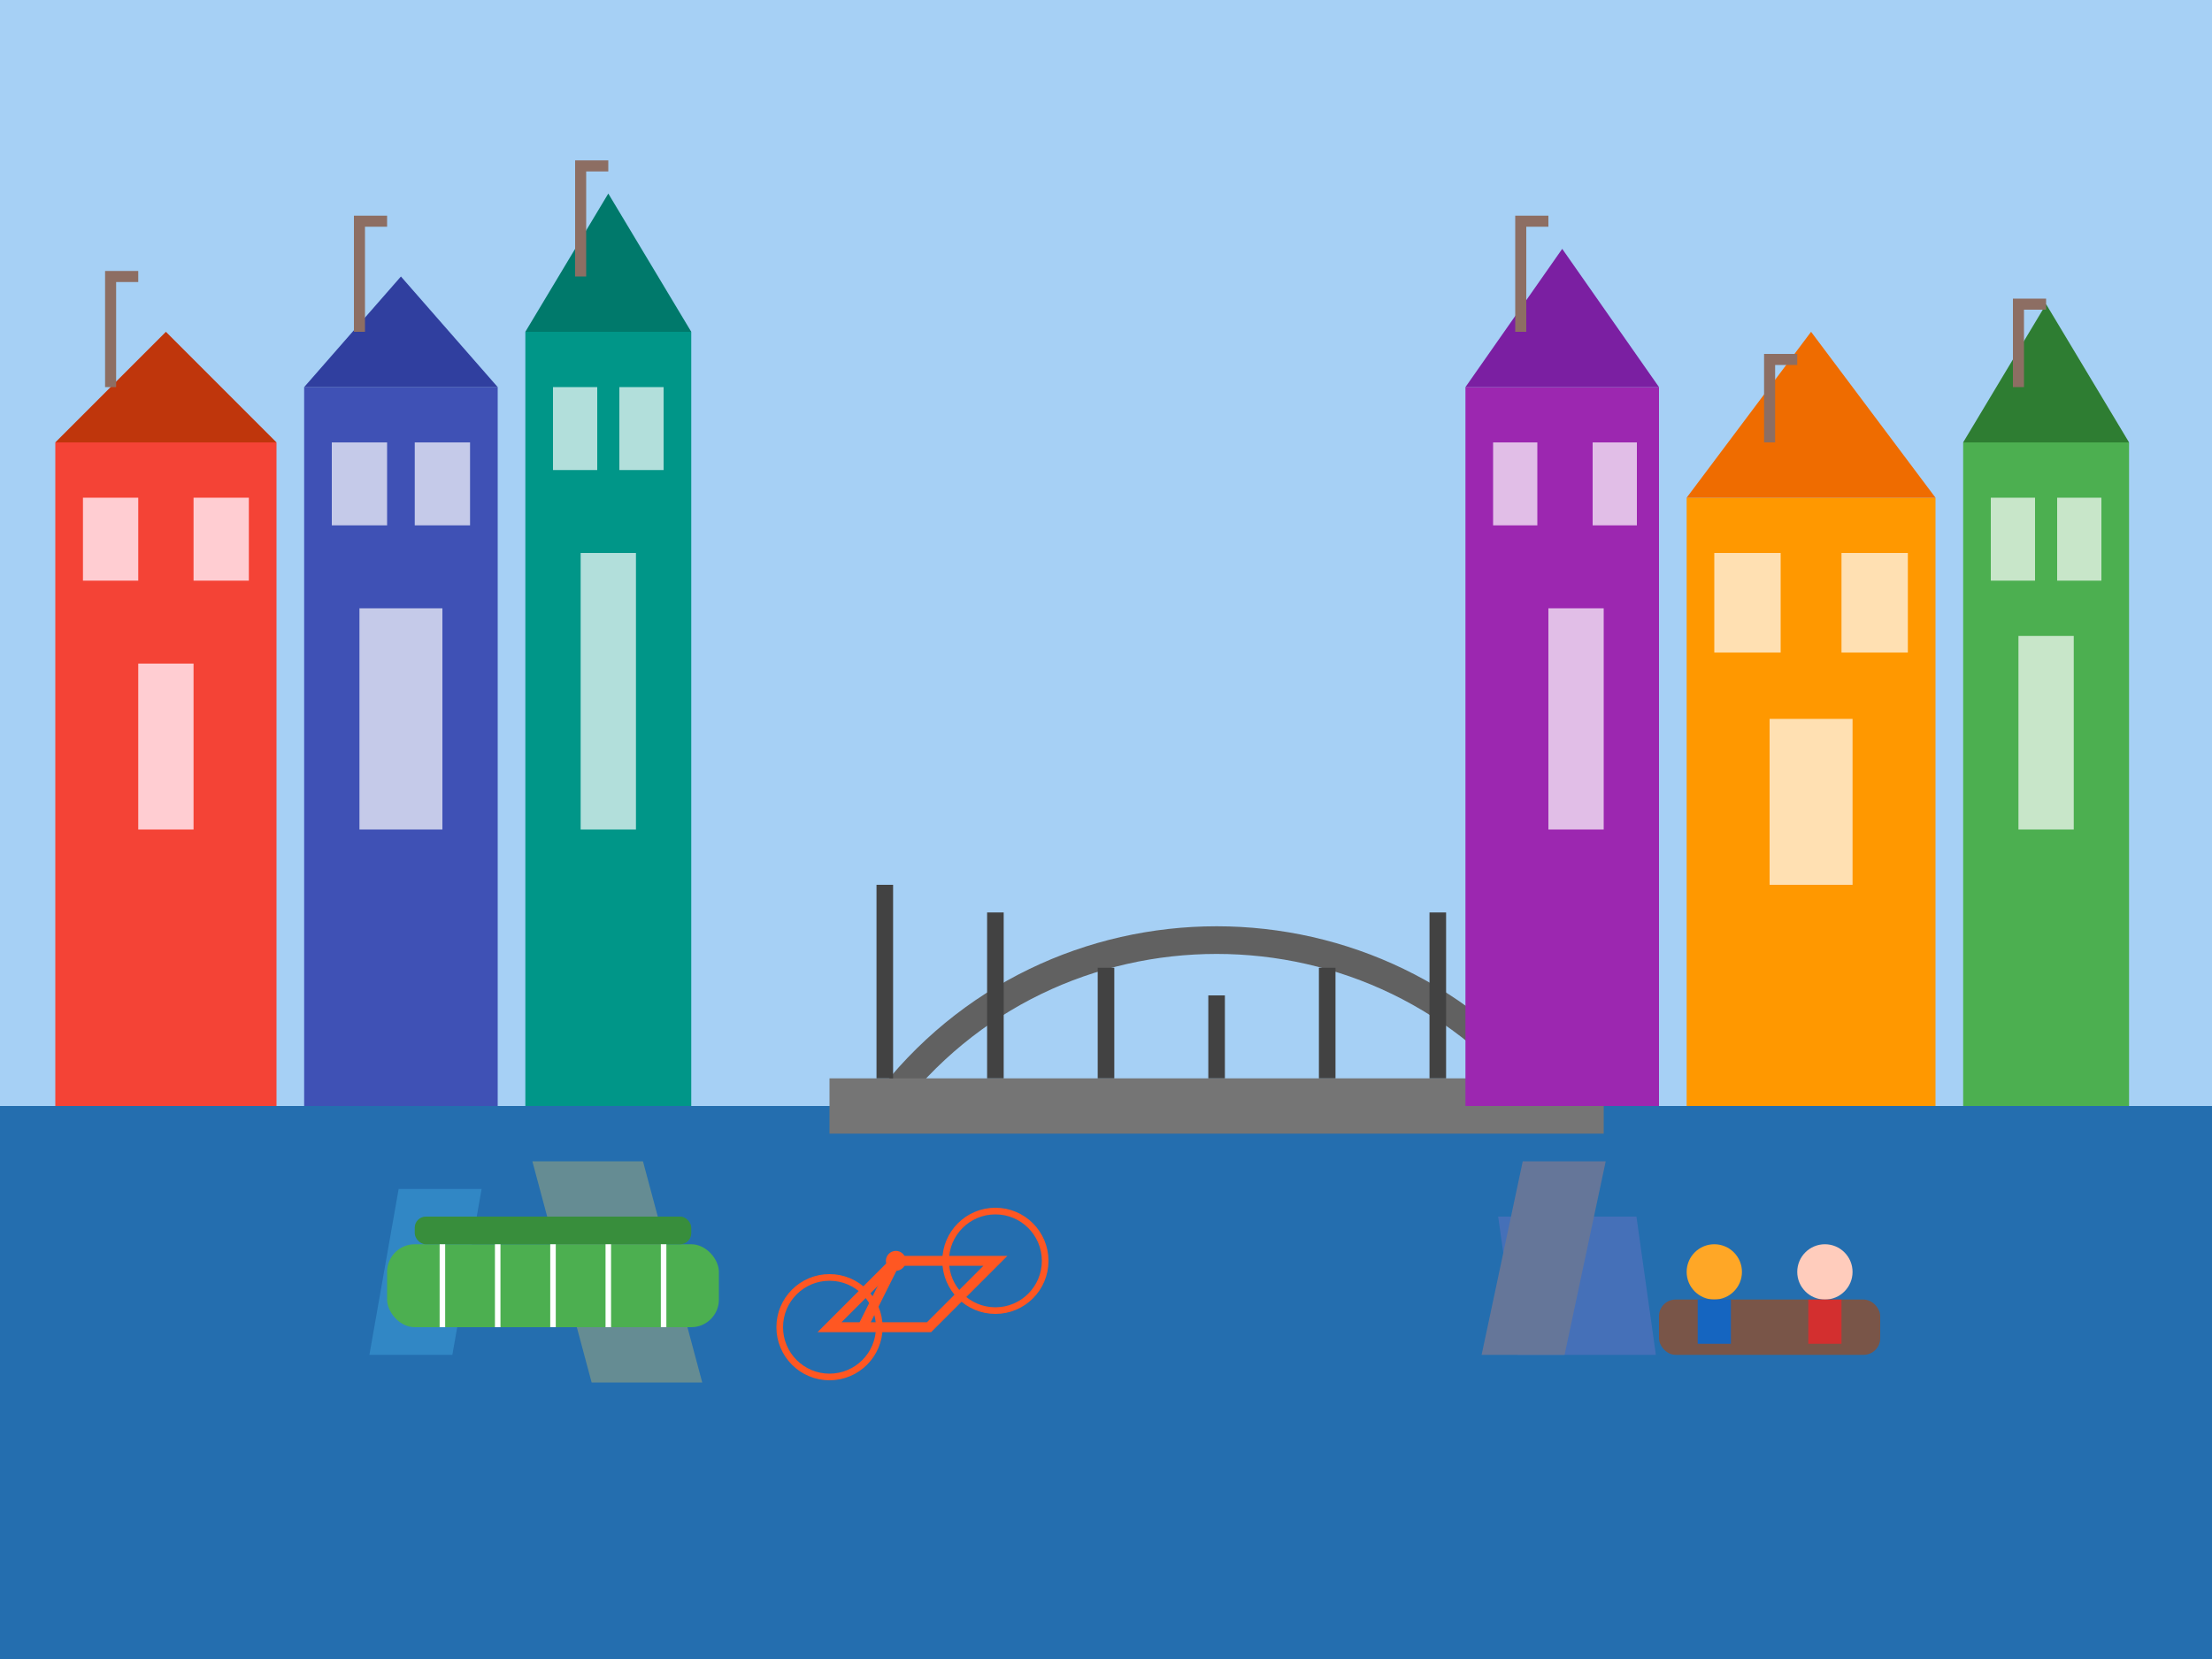 <svg xmlns="http://www.w3.org/2000/svg" viewBox="0 0 400 300" width="400" height="300">
  <rect x="0" y="0" width="400" height="300" fill="#333333" stroke="none"/>
  <!-- Sky background -->
  <rect x="0" y="0" width="400" height="200" fill="#A6D0F5"/>
  
  <!-- Canal water -->
  <rect x="0" y="200" width="400" height="100" fill="#1E88E5" opacity="0.7"/>
  
  <!-- Water reflections -->
  <g opacity="0.3">
    <rect x="40" y="210" width="20" height="40" fill="#FFD54F" transform="skewX(15)"/>
    <rect x="110" y="215" width="15" height="30" fill="#4FC3F7" transform="skewX(-10)"/>
    <rect x="240" y="220" width="25" height="25" fill="#9575CD" transform="skewX(8)"/>
    <rect x="320" y="210" width="15" height="35" fill="#FF8A65" transform="skewX(-12)"/>
  </g>
  
  <!-- Bridge -->
  <g transform="translate(220, 200)">
    <path d="M-60,0 C-30,-40 30,-40 60,0" fill="none" stroke="#616161" stroke-width="5"/>
    <rect x="-70" y="-5" width="140" height="10" fill="#757575"/>
    <line x1="-60" y1="-5" x2="-60" y2="-40" stroke="#424242" stroke-width="3"/>
    <line x1="-40" y1="-5" x2="-40" y2="-35" stroke="#424242" stroke-width="3"/>
    <line x1="-20" y1="-5" x2="-20" y2="-25" stroke="#424242" stroke-width="3"/>
    <line x1="0" y1="-5" x2="0" y2="-20" stroke="#424242" stroke-width="3"/>
    <line x1="20" y1="-5" x2="20" y2="-25" stroke="#424242" stroke-width="3"/>
    <line x1="40" y1="-5" x2="40" y2="-35" stroke="#424242" stroke-width="3"/>
    <line x1="60" y1="-5" x2="60" y2="-40" stroke="#424242" stroke-width="3"/>
  </g>
  
  <!-- Amsterdam houses on left side -->
  <g transform="translate(50, 200)">
    <!-- House 1 -->
    <rect x="-40" y="-120" width="40" height="120" fill="#F44336"/>
    <rect x="-35" y="-110" width="10" height="15" fill="#FFCDD2"/>
    <rect x="-15" y="-110" width="10" height="15" fill="#FFCDD2"/>
    <rect x="-25" y="-80" width="10" height="30" fill="#FFCDD2"/>
    <path d="M-40,-120 L-20,-140 L0,-120 Z" fill="#BF360C"/>
    <!-- Typical Amsterdam hook at the top -->
    <path d="M-30,-130 L-30,-150 L-25,-150" fill="none" stroke="#8D6E63" stroke-width="2"/>
    
    <!-- House 2 -->
    <rect x="5" y="-130" width="35" height="130" fill="#3F51B5"/>
    <rect x="10" y="-120" width="10" height="15" fill="#C5CAE9"/>
    <rect x="25" y="-120" width="10" height="15" fill="#C5CAE9"/>
    <rect x="15" y="-90" width="15" height="40" fill="#C5CAE9"/>
    <path d="M5,-130 L22.5,-150 L40,-130 Z" fill="#303F9F"/>
    <path d="M15,-140 L15,-160 L20,-160" fill="none" stroke="#8D6E63" stroke-width="2"/>
    
    <!-- House 3 - narrower typical Amsterdam house -->
    <rect x="45" y="-140" width="30" height="140" fill="#009688"/>
    <rect x="50" y="-130" width="8" height="15" fill="#B2DFDB"/>
    <rect x="62" y="-130" width="8" height="15" fill="#B2DFDB"/>
    <rect x="55" y="-100" width="10" height="50" fill="#B2DFDB"/>
    <path d="M45,-140 L60,-165 L75,-140 Z" fill="#00796B"/>
    <path d="M55,-150 L55,-170 L60,-170" fill="none" stroke="#8D6E63" stroke-width="2"/>
  </g>
  
  <!-- Amsterdam houses on right side -->
  <g transform="translate(300, 200)">
    <!-- House 1 -->
    <rect x="-35" y="-130" width="35" height="130" fill="#9C27B0"/>
    <rect x="-30" y="-120" width="8" height="15" fill="#E1BEE7"/>
    <rect x="-12" y="-120" width="8" height="15" fill="#E1BEE7"/>
    <rect x="-20" y="-90" width="10" height="40" fill="#E1BEE7"/>
    <path d="M-35,-130 L-17.5,-155 L0,-130 Z" fill="#7B1FA2"/>
    <path d="M-25,-140 L-25,-160 L-20,-160" fill="none" stroke="#8D6E63" stroke-width="2"/>
    
    <!-- House 2 -->
    <rect x="5" y="-110" width="45" height="110" fill="#FF9800"/>
    <rect x="10" y="-100" width="12" height="18" fill="#FFE0B2"/>
    <rect x="33" y="-100" width="12" height="18" fill="#FFE0B2"/>
    <rect x="20" y="-70" width="15" height="30" fill="#FFE0B2"/>
    <path d="M5,-110 L27.5,-140 L50,-110 Z" fill="#EF6C00"/>
    <path d="M20,-120 L20,-135 L25,-135" fill="none" stroke="#8D6E63" stroke-width="2"/>
    
    <!-- House 3 -->
    <rect x="55" y="-120" width="30" height="120" fill="#4CAF50"/>
    <rect x="60" y="-110" width="8" height="15" fill="#C8E6C9"/>
    <rect x="72" y="-110" width="8" height="15" fill="#C8E6C9"/>
    <rect x="65" y="-85" width="10" height="35" fill="#C8E6C9"/>
    <path d="M55,-120 L70,-145 L85,-120 Z" fill="#2E7D32"/>
    <path d="M65,-130 L65,-145 L70,-145" fill="none" stroke="#8D6E63" stroke-width="2"/>
  </g>
  
  <!-- Bicycles -->
  <g transform="translate(150, 240) scale(0.6)">
    <!-- Bicycle -->
    <g>
      <!-- Frame -->
      <path d="M0,0 L20,-20 L50,-20 L30,0 Z" fill="none" stroke="#FF5722" stroke-width="3"/>
      <line x1="20" y1="-20" x2="10" y2="0" stroke="#FF5722" stroke-width="3"/>
      
      <!-- Wheels -->
      <circle cx="0" cy="0" r="15" fill="none" stroke="#FF5722" stroke-width="2"/>
      <circle cx="50" cy="-20" r="15" fill="none" stroke="#FF5722" stroke-width="2"/>
      
      <!-- Details -->
      <circle cx="20" cy="-20" r="3" fill="#FF5722"/>
    </g>
  </g>
  
  <!-- Boat on canal -->
  <g transform="translate(100, 240)">
    <rect x="-30" y="-15" width="60" height="15" rx="5" fill="#4CAF50"/>
    <rect x="-25" y="-20" width="50" height="5" rx="2" fill="#388E3C"/>
    <line x1="-20" y1="-15" x2="-20" y2="0" stroke="#FFFFFF" stroke-width="1"/>
    <line x1="-10" y1="-15" x2="-10" y2="0" stroke="#FFFFFF" stroke-width="1"/>
    <line x1="0" y1="-15" x2="0" y2="0" stroke="#FFFFFF" stroke-width="1"/>
    <line x1="10" y1="-15" x2="10" y2="0" stroke="#FFFFFF" stroke-width="1"/>
    <line x1="20" y1="-15" x2="20" y2="0" stroke="#FFFFFF" stroke-width="1"/>
  </g>
  
  <!-- Couple in boat -->
  <g transform="translate(320, 245)">
    <rect x="-20" y="-10" width="40" height="10" rx="3" fill="#795548"/>
    <!-- Person 1 -->
    <circle cx="-10" cy="-15" r="5" fill="#FFA726"/>
    <rect x="-13" y="-10" width="6" height="8" fill="#1565C0"/>
    <!-- Person 2 -->
    <circle cx="10" cy="-15" r="5" fill="#FFCCBC"/>
    <rect x="7" y="-10" width="6" height="8" fill="#D32F2F"/>
  </g>
</svg>
